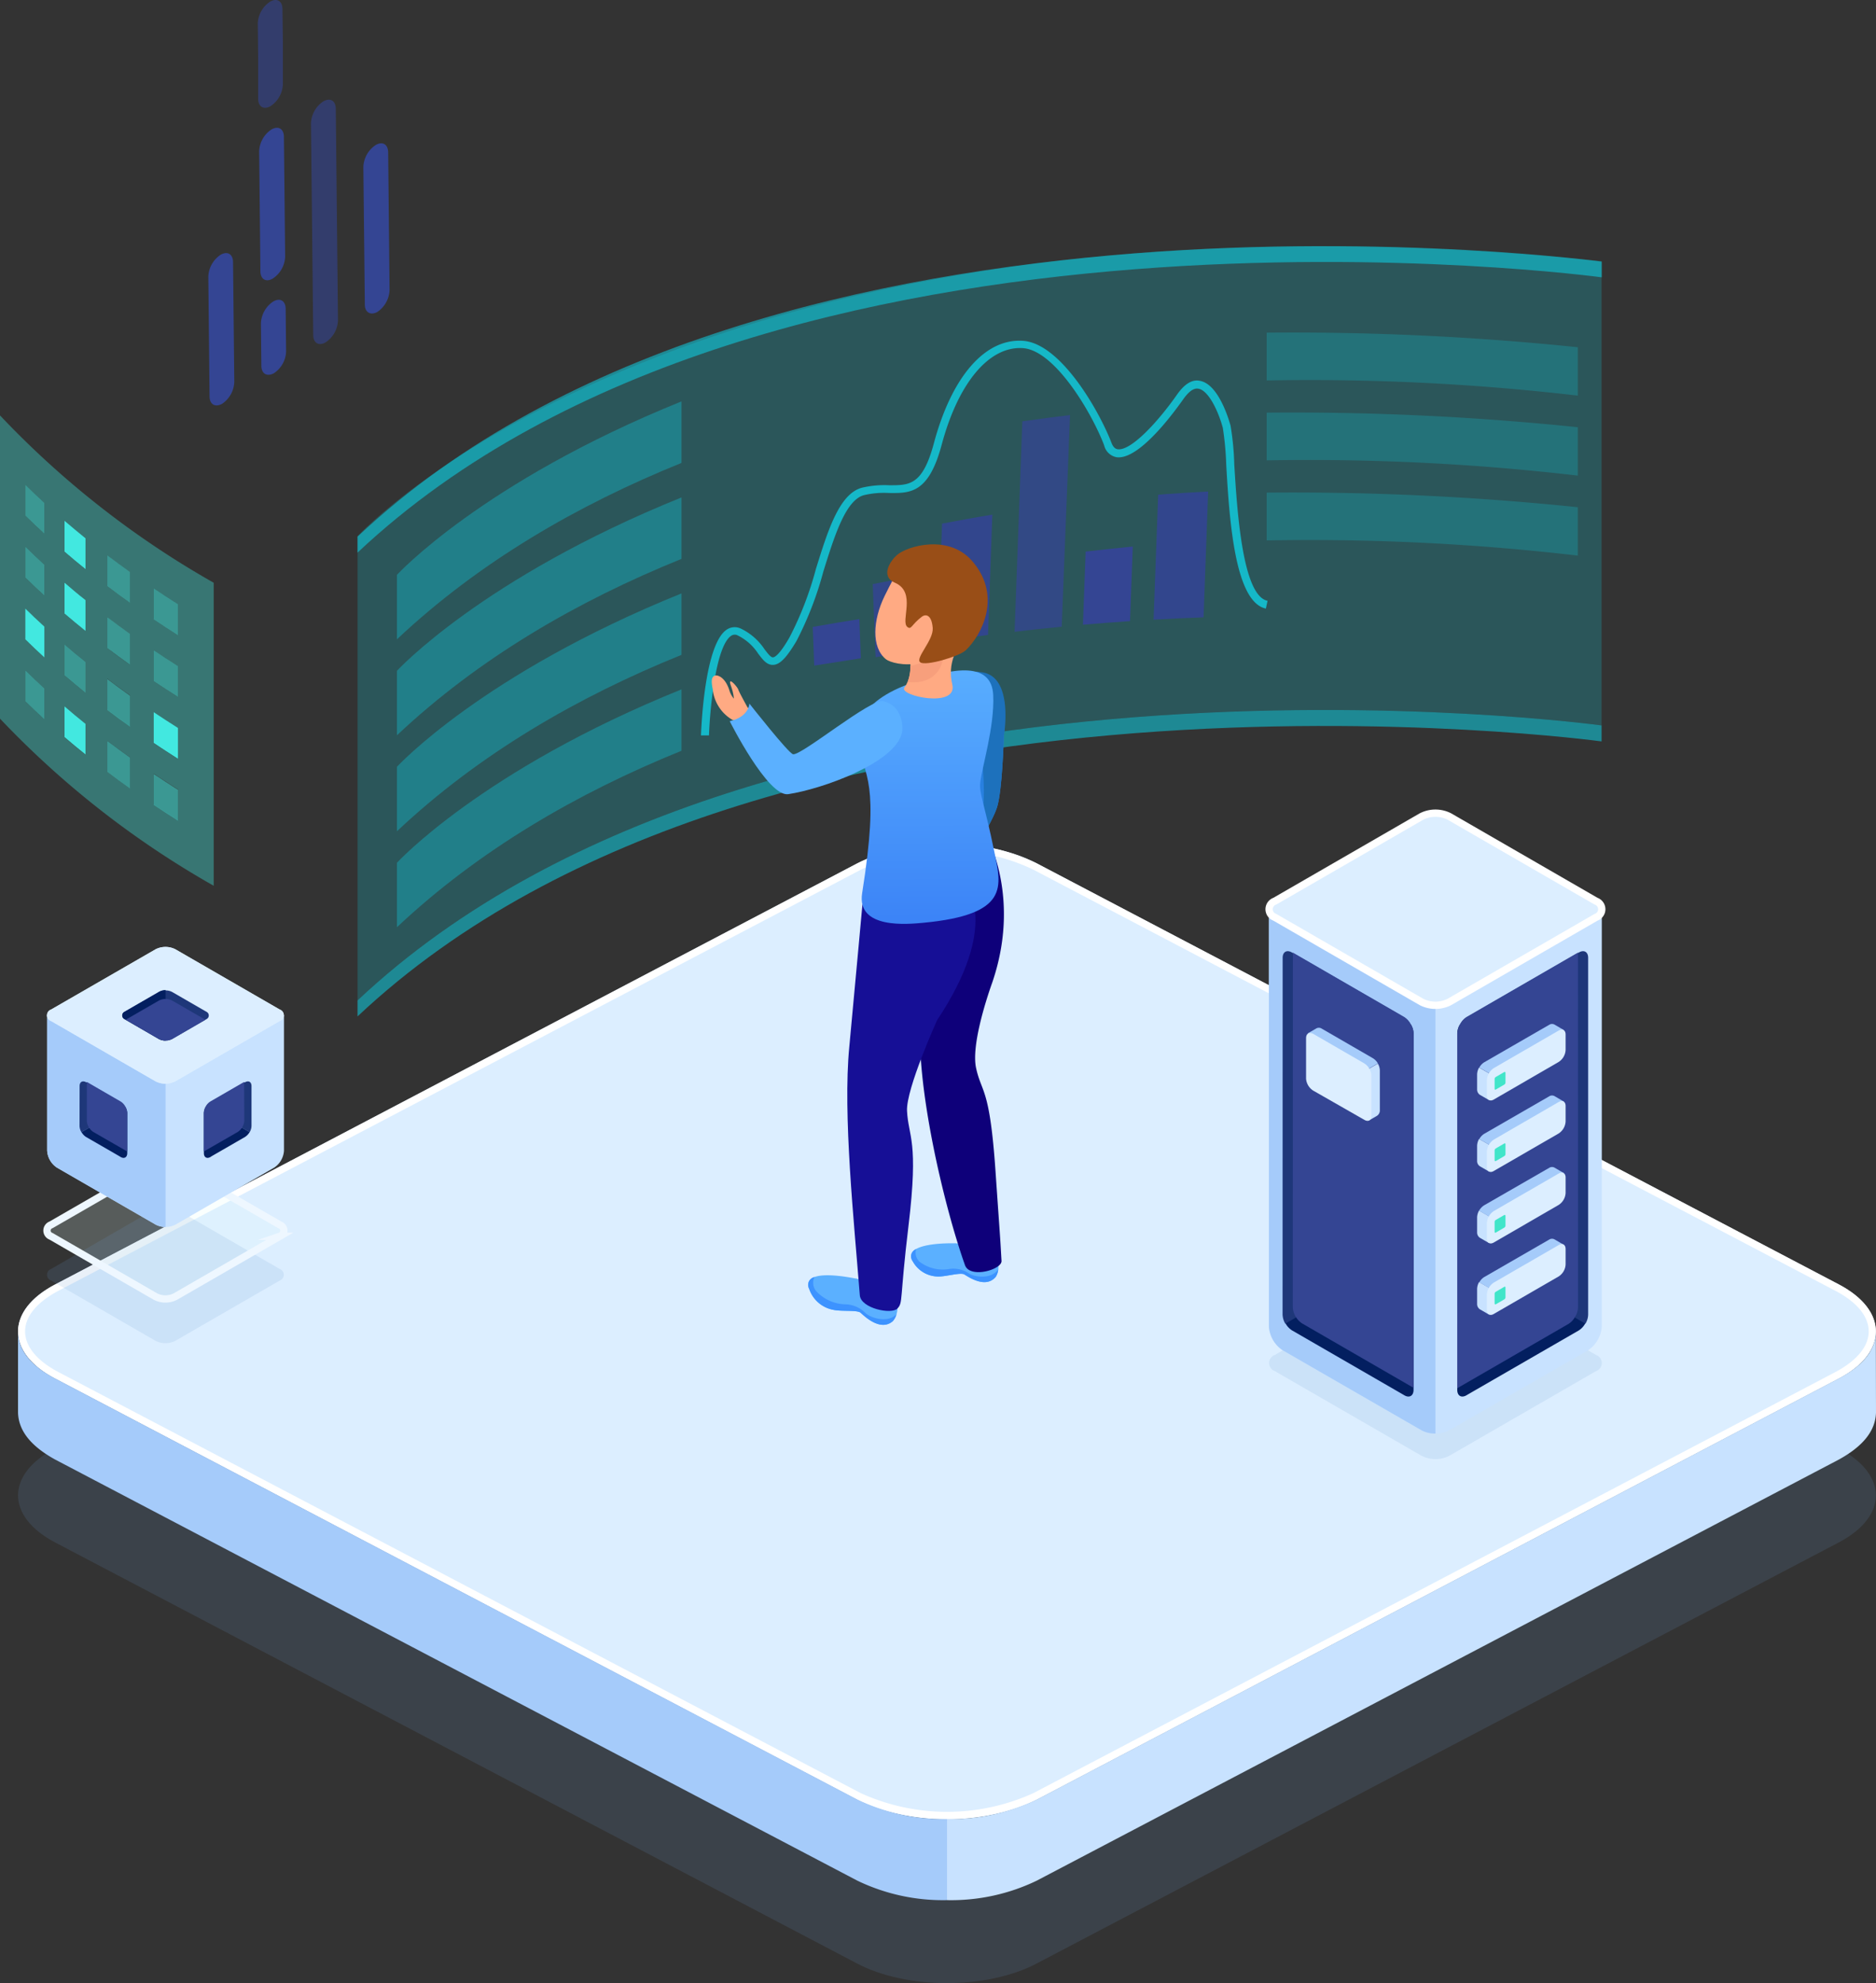 <svg xmlns="http://www.w3.org/2000/svg" xmlns:xlink="http://www.w3.org/1999/xlink" viewBox="0 0 257.11 271.73"><rect x="0" y="0" width="257.11" height="271.73" fill="#333333" stroke="none"/><defs><style>.cls-1{isolation:isolate;}.cls-2{fill:#6b99d1;opacity:0.15;mix-blend-mode:multiply;}.cls-3{fill:#dceeff;}.cls-4{fill:#fff;}.cls-5{fill:#a5cbfa;}.cls-6{fill:#c8e2ff;}.cls-15,.cls-7,.cls-8,.cls-9{fill:#0be1f7;}.cls-27,.cls-7{opacity:0.2;}.cls-8{opacity:0.5;}.cls-9{opacity:0.3;}.cls-10,.cls-11,.cls-12,.cls-13,.cls-26{fill:#344593;}.cls-10{opacity:0.9;}.cls-12{opacity:0.85;}.cls-13{opacity:0.75;}.cls-14{opacity:0.7;}.cls-16{fill:#ffaa83;}.cls-17{fill:#2880e0;}.cls-18{fill:#1d71bc;}.cls-19{fill:#5bb0ff;}.cls-20{fill:#3d93ff;}.cls-21{fill:#0e007a;}.cls-22{fill:#160f96;}.cls-23{fill:url(#linear-gradient);}.cls-24{fill:#f79f7c;}.cls-25{fill:#994e17;}.cls-26{opacity:0.6;}.cls-27{fill:#e9fffb;}.cls-28,.cls-31{fill:none;stroke-miterlimit:10;}.cls-28{stroke:#eef7ff;}.cls-29{fill:#031f60;}.cls-30{fill:#1e3779;}.cls-31{stroke:#fff;}.cls-32{fill:#41e5c9;}.cls-33,.cls-34,.cls-35{fill:#42e8e0;}.cls-33{opacity:0.37;}.cls-34{opacity:0.56;}</style><linearGradient id="linear-gradient" x1="127.04" y1="89.73" x2="127.22" y2="125.8" gradientUnits="userSpaceOnUse"><stop offset="0" stop-color="#5ab0ff"/><stop offset="1" stop-color="#3c84f7"/></linearGradient></defs><g class="cls-1"><g id="Layer_2" data-name="Layer 2"><g id="Designed_by_Freepik" data-name="Designed by Freepik"><path class="cls-2" d="M7.56,198.45,117.5,230.51c6.79-3.57,17.79-3.57,24.58,0L252,198.45c6.79,3.57,6.79,9.34,0,12.9l-109.94,57.7c-6.79,3.57-17.79,3.57-24.58,0L7.56,211.35C.78,207.79.78,202,7.56,198.45Z"/><path class="cls-3" d="M7.56,176l109.94-57.7c6.79-3.57,17.79-3.57,24.58,0L252,176c6.79,3.56,6.79,9.34,0,12.9l-109.94,57.7c-6.79,3.57-17.79,3.57-24.58,0L7.56,188.88C.78,185.32.78,179.54,7.56,176Z"/><path class="cls-4" d="M129.79,116.6a26,26,0,0,1,11.83,2.56l109.93,57.71c2.94,1.54,4.56,3.51,4.56,5.56s-1.62,4-4.56,5.57L141.62,245.7a28.59,28.59,0,0,1-23.65,0L8,188c-2.94-1.55-4.56-3.52-4.56-5.57s1.62-4,4.56-5.56L118,119.16a26,26,0,0,1,11.82-2.56m0-1a27.17,27.17,0,0,0-12.29,2.68L7.56,176c-6.78,3.56-6.78,9.34,0,12.9l109.94,57.7a29.52,29.52,0,0,0,24.58,0L252,188.88c6.79-3.56,6.79-9.34,0-12.9l-109.94-57.7a27.17,27.17,0,0,0-12.29-2.68Z"/><path class="cls-5" d="M2.47,193.53c.06,2.67,2,4.76,5.09,6.46l109.94,57.7a27,27,0,0,0,12.29,2.67V249.25a26.94,26.94,0,0,1-12.29-2.67L7.56,188.88c-2.73-1.42-5.09-3.54-5.09-6.45Z"/><path class="cls-6" d="M257.11,193.53c-.06,2.67-2,4.76-5.09,6.46l-109.93,57.7a27,27,0,0,1-12.3,2.67V249.25a27,27,0,0,0,12.3-2.67L252,188.88c2.73-1.42,5.09-3.54,5.09-6.45Z"/><path class="cls-7" d="M49,137.08V73.47s46.12-50.39,170.5-37.68V99.4S105.61,83.84,49,137.08Z"/><path class="cls-8" d="M49,137.08v2.19c56.59-53.24,170.5-37.68,170.5-37.68V99.4S105.61,83.84,49,137.08Z"/><path class="cls-8" d="M49,73.53v2.19C105.61,22.48,219.52,38,219.52,38V35.85S105.61,20.28,49,73.53Z"/><path class="cls-9" d="M54.4,78.77V87.6c11.2-10.54,24.66-18.37,39-24.17V55C66.05,66.06,54.4,78.77,54.4,78.77Z"/><path class="cls-9" d="M54.4,91.92v8.83c11.2-10.54,24.66-18.37,39-24.17V68.16C66.05,79.21,54.4,91.92,54.4,91.92Z"/><path class="cls-9" d="M54.4,105.07v8.83c11.2-10.54,24.66-18.37,39-24.17V81.31C66.05,92.36,54.4,105.07,54.4,105.07Z"/><path class="cls-9" d="M54.4,118.22v8.83c11.2-10.54,24.66-18.37,39-24.18V94.46C66.05,105.5,54.4,118.22,54.4,118.22Z"/><path class="cls-10" d="M158.1,84.91c2.32-.14,4.61-.24,6.85-.32l.63-17.24c-2.25.11-4.53.26-6.85.43Z"/><path class="cls-11" d="M148.42,85.6c2.17-.19,4.33-.35,6.45-.49l.38-10.22c-2.14.2-4.29.44-6.46.69Z"/><path class="cls-12" d="M120,90.05c2.15-.35,4.29-.68,6.39-1L126,78.86c-2.11.36-4.25.75-6.39,1.17Z"/><path class="cls-11" d="M111.59,91.2l6.39-1-.21-5.37c-2.11.34-4.24.69-6.38,1.07Z"/><path class="cls-13" d="M139.05,86.57q3.25-.39,6.46-.7l1.14-29q-3.24.39-6.54.86Z"/><path class="cls-10" d="M128.53,88q3.47-.54,6.88-1L136,70.52c-2.29.37-4.59.79-6.89,1.23Z"/><path class="cls-7" d="M173.6,52.13a316.75,316.75,0,0,1,42.64,2.08V47.58a380,380,0,0,0-42.64-2Z"/><path class="cls-7" d="M173.6,63.08a317.61,317.61,0,0,1,42.64,2.09V58.54a380,380,0,0,0-42.64-2Z"/><path class="cls-7" d="M173.6,74.05a316.75,316.75,0,0,1,42.64,2.08V69.5a380,380,0,0,0-42.64-2Z"/><g class="cls-14"><path class="cls-15" d="M97.17,100.77l-1.1,0c.05-1.28.52-12.56,3.55-14.51a1.94,1.94,0,0,1,1.87-.15,8.09,8.09,0,0,1,3.28,2.84c.44.58.85,1.12,1.15,1.12h0c.31,0,1-.5,2.27-2.71A45.73,45.73,0,0,0,111.81,78c1.65-5.31,3.21-10.33,6.31-11.17a13.4,13.4,0,0,1,3.75-.34c2.73,0,4.57.07,6.13-5.79,2.44-9.09,7-14.36,12.21-14s10.5,9.73,12.13,14c.28.71.63.83.87.86,1.84.2,5.52-3.78,8.18-7.6,1-1.37,2-2,3.05-1.78,2.53.44,3.95,5.2,4.21,6.15a37.71,37.71,0,0,1,.51,5.32c.39,6.28,1.11,18,4.56,18.67l-.23,1.07c-4.26-.89-5-12.19-5.43-19.67a41.88,41.88,0,0,0-.47-5.1c-.66-2.42-2-5.13-3.34-5.36-.62-.12-1.27.34-2,1.33-1,1.41-6,8.47-9.21,8.06A2.16,2.16,0,0,1,151.32,61c-1.73-4.52-6.79-13.05-11.17-13.3-4.63-.28-8.84,4.82-11.09,13.24-1.79,6.68-4.31,6.64-7.2,6.61a12,12,0,0,0-3.46.3c-2.52.68-4.05,5.64-5.55,10.43a46.9,46.9,0,0,1-3.7,9.57c-1.36,2.28-2.25,3.19-3.15,3.25s-1.45-.7-2.1-1.55a7.07,7.07,0,0,0-2.83-2.5.85.85,0,0,0-.85.06C98.05,88.53,97.28,97.45,97.17,100.77Z"/></g><path class="cls-16" d="M100.44,98.67a5.48,5.48,0,0,1-2.76-4.24c-.2-1-.2-1.56.19-1.81s1.53.13,2.1,2,2.49,2.15,2.72,2.53S100.88,98.92,100.44,98.67Z"/><path class="cls-16" d="M100.64,96.87c-.23-.12.25-.93-.46-2.88-.55-1.52.9.14,1,.49s1.46,2.79,1.46,2.79A4.86,4.86,0,0,1,100.64,96.87Z"/><path class="cls-16" d="M129.39,122s-2.28,3.6-4.57,3.15-2.61-.94-1.63-1.56,3.53-2.37,3-2.53-1.56.08-1.45-.39,3.36-1.09,3.36-1.09l2.25,1.09Z"/><path class="cls-17" d="M130.88,96.38s-.43-4.06,3.48-4.13c4.15-.07,3.22,8.58,3.22,8.58s-.2,7.48-.94,9.8c-1,3.09-6.49,11.08-6.49,11.08s-2.44-.57-3.16-2.31c0,0,4.33-7.55,4.72-10.42C132.13,105.86,130.79,97.07,130.88,96.38Z"/><path class="cls-18" d="M130.15,121.71s5.49-8,6.49-11.08c.74-2.32.94-9.8.94-9.8s1.48-8.34-3.2-8.73a2.36,2.36,0,0,0-2.67,1.28c3,.18,3.32,2.19,3,6.67-.31,4.87.33,6.25.06,10.42s-4.68,8.21-5.35,9.19c-.44.64-1.5-.15-2.18-.76-.18.31-.28.5-.28.5C127.71,121.14,130.15,121.71,130.15,121.71Z"/><path class="cls-19" d="M130.81,170.36c-.13,0-7.32-.21-5.71,2.48a4,4,0,0,0,3.55,2.07c1.07,0,3-.59,3.52-.28s2.92,2,4.31.31a2.69,2.69,0,0,0,.28-2C136.58,172.33,131.6,170.21,130.81,170.36Z"/><path class="cls-20" d="M125.1,172.84a4,4,0,0,0,3.55,2.07c1.07,0,3-.59,3.52-.28s2.92,2,4.31.31a2.16,2.16,0,0,0,.33-1c-1,1.44-3.36,1-4,.56a3.79,3.79,0,0,0-2.78-.61,5.24,5.24,0,0,1-4-1,1.7,1.7,0,0,1-.47-1.74A1.08,1.08,0,0,0,125.1,172.84Z"/><path class="cls-21" d="M134.32,112.75s6.06,9,1.68,21.85c-1,2.81-2.86,8.79-2.23,11.72.76,3.53,1.87,2.53,2.67,14.21.71,10.3.58,8.07.82,12.24.07,1.2-4.31,2.45-5,.6-2.88-8.08-6.9-25-6.08-34.34S127.54,121,127.54,121A69.57,69.57,0,0,1,134.32,112.75Z"/><path class="cls-19" d="M117.25,175.18c-.14,0-7.55-1.65-6.34,1.45a4.31,4.31,0,0,0,3.33,2.85c1.11.24,3.25,0,3.7.39s2.69,2.65,4.42,1.16a2.83,2.83,0,0,0,.63-2C122.9,178.35,118.1,175.18,117.25,175.18Z"/><path class="cls-20" d="M110.91,176.63a4.31,4.31,0,0,0,3.33,2.85c1.11.24,3.25,0,3.7.39s2.69,2.65,4.42,1.16a2.11,2.11,0,0,0,.5-.94c-1.25,1.3-3.66.43-4.26-.19a4,4,0,0,0-2.78-1.18,5.62,5.62,0,0,1-4-1.85,1.8,1.8,0,0,1-.19-1.89A1.11,1.11,0,0,0,110.91,176.63Z"/><path class="cls-22" d="M132.32,121.31s4.92,5.23-3.89,18.48c0,0-4.27,9.42-4.12,12.43.18,3.61,1.63,3.95.2,15.75-1.23,10.24-.72,10.46-1.51,11.32s-5,0-5.16-1.8c-.78-10-2.35-24.76-1.44-34.08,1-10.71,1.8-19.51,1.8-19.51S129.08,123.4,132.32,121.31Z"/><path class="cls-23" d="M117.5,101.51S116.4,97,123.84,94s12.06-3.07,12.28,1.21-1.56,10-1.77,12c-.17,1.53.52,2.66,1.93,9.52.95,4.69,2.15,8.59-9.72,9.71-2.09.19-9.19.93-8.4-4.06C120.61,106.9,118.51,106.57,117.5,101.51Z"/><path class="cls-16" d="M124.42,88.94s1.06,3.17-.47,5.27c-.83,1.13,7.36,2.9,6.56-.43-.66-2.75.45-5.24,2.47-7.34Z"/><path class="cls-24" d="M124.78,91.24A13.75,13.75,0,0,0,128,90.09l.14.07.76.19.29.11s-.43,3.42-4.79,3A7,7,0,0,0,124.78,91.24Z"/><path class="cls-16" d="M124.35,75.88s-1.33,2.17-3.13,5.82c-1.57,3.23-1.84,7,.21,8.64,1,.79,7.78,2.39,10.85-5.53C134.24,79.77,130.82,73.13,124.35,75.88Z"/><path class="cls-25" d="M122.93,76.05c-.83.72-2.38,2.88-.27,3.8,3,1.31.7,5.28,1.7,6.06.56.44.55-.34,2-1.42.59-.42,1.34-.15,1.47,1.55s-2.45,4.15-1.71,4.71,5.36-.81,6.24-1.65c2.16-2.06,4.94-7.28,1.07-12C130.2,73.06,124.34,74.81,122.93,76.05Z"/><path class="cls-19" d="M123.61,100.43c.2-.88.06-3.72-2.55-4.36-1.68-.41-11.15,7.43-12.36,7.28-.6-.07-6-6.95-6-6.95s0,1.81-2.69,2.42c0,0,5.21,10.37,8,10C112.64,108.13,122.65,104.56,123.61,100.43Z"/><path class="cls-11" d="M50,41.73l-.2-18.85a3.76,3.76,0,0,1,1.68-3c.94-.56,1.7-.12,1.72,1l.19,18.86a3.8,3.8,0,0,1-1.67,3C50.81,43.25,50,42.82,50,41.73Z"/><path class="cls-26" d="M44.64,46.9c-.93.55-1.7.12-1.71-1l-.31-29a3.79,3.79,0,0,1,1.68-3c.94-.55,1.7-.12,1.72,1l.3,29A3.79,3.79,0,0,1,44.64,46.9Z"/><path class="cls-11" d="M35.82,50.13l-.06-5.81a3.76,3.76,0,0,1,1.68-3c.93-.56,1.7-.12,1.71,1l.06,5.82a3.72,3.72,0,0,1-1.67,3C36.6,51.65,35.83,51.22,35.82,50.13Z"/><path class="cls-11" d="M28.72,54.33l-.17-16.41a3.77,3.77,0,0,1,1.67-3c.94-.55,1.71-.12,1.72,1l.17,16.41a3.77,3.77,0,0,1-1.67,3C29.5,55.85,28.73,55.42,28.72,54.33Z"/><path class="cls-11" d="M37.19,17.75c.94-.55,1.71-.12,1.72,1l.17,16.41a3.76,3.76,0,0,1-1.68,3c-.93.56-1.7.12-1.71-1l-.17-16.42A3.75,3.75,0,0,1,37.19,17.75Z"/><path class="cls-26" d="M38.77,5.87v1l0,4.66a3.77,3.77,0,0,1-1.67,3c-.94.55-1.71.12-1.72-1l0-4.66v-1l-.05-4.67A3.77,3.77,0,0,1,37,.24c.93-.55,1.7-.12,1.71,1Z"/><path class="cls-27" d="M21.33,159.57,7,167.83a.83.83,0,0,0,0,1.57l14.31,8.26a3,3,0,0,0,2.72,0l14.31-8.26a.83.83,0,0,0,0-1.57l-14.31-8.26A3,3,0,0,0,21.33,159.57Z"/><path class="cls-2" d="M21.33,165.62,7,173.88a.84.84,0,0,0,0,1.58l14.31,8.26a3,3,0,0,0,2.72,0l14.31-8.26a.84.84,0,0,0,0-1.58l-14.31-8.26A3,3,0,0,0,21.33,165.62Z"/><path class="cls-28" d="M21.33,159.57,7,167.83a.83.83,0,0,0,0,1.57l14.31,8.26a3,3,0,0,0,2.72,0l14.31-8.26a.83.83,0,0,0,0-1.57l-14.31-8.26A3,3,0,0,0,21.33,159.57Z"/><path class="cls-6" d="M38.92,139.12v18.55A3,3,0,0,1,37.56,160l-13.51,7.8a3,3,0,0,1-2.72,0L7.82,160a3,3,0,0,1-1.36-2.36V139.12Z"/><path class="cls-5" d="M22.69,139.12v29a2.74,2.74,0,0,1-1.36-.33L7.82,160a3,3,0,0,1-1.36-2.36V139.12Z"/><path class="cls-3" d="M21.33,130.07,7,138.33a.83.83,0,0,0,0,1.57l14.31,8.26a3,3,0,0,0,2.72,0l14.31-8.26a.83.83,0,0,0,0-1.57l-14.31-8.26A3,3,0,0,0,21.33,130.07Z"/><path class="cls-29" d="M27.94,152.54V158c0,.58.41.82.91.53l.15-.1,4.56-2.63a1.85,1.85,0,0,0,.65-.68l-6-3.46A1.78,1.78,0,0,0,27.94,152.54Z"/><path class="cls-30" d="M34.47,149v-.18c0-.58-.4-.81-.9-.52l-.09,0L28.85,151a1.83,1.83,0,0,0-.64.68l6,3.46a1.75,1.75,0,0,0,.26-.88Z"/><path class="cls-11" d="M33.48,153.54a1.8,1.8,0,0,1-.27.89,1.91,1.91,0,0,1-.64.68L28,157.74l-.07,0v-5.24a1.78,1.78,0,0,1,.27-.9,1.83,1.83,0,0,1,.64-.68l4.62-2.67Z"/><path class="cls-29" d="M17.44,152.54V158c0,.58-.41.82-.91.53l-.16-.1-4.56-2.63a1.83,1.83,0,0,1-.64-.68l6-3.46A1.79,1.79,0,0,1,17.44,152.54Z"/><path class="cls-30" d="M10.91,149v-.18c0-.58.4-.81.91-.52l.08,0L16.52,151a1.75,1.75,0,0,1,.64.68l-6,3.46a1.75,1.75,0,0,1-.26-.88Z"/><path class="cls-11" d="M11.9,153.54a1.78,1.78,0,0,0,.26.89,2,2,0,0,0,.64.68l4.57,2.63.07,0v-5.24a1.79,1.79,0,0,0-.28-.9,1.75,1.75,0,0,0-.64-.68l-4.62-2.67Z"/><path class="cls-3" d="M21.33,130.07,7,138.33a.83.83,0,0,0,0,1.57l14.31,8.26a3,3,0,0,0,2.72,0l14.31-8.26a.83.83,0,0,0,0-1.57l-14.31-8.26A3,3,0,0,0,21.33,130.07Z"/><path class="cls-30" d="M28.31,139.64l-.16.09-4.56,2.64a1.84,1.84,0,0,1-.9.21,1.91,1.91,0,0,1-.91-.21l-4.56-2.64-.16-.09a.56.56,0,0,1,0-1l4.71-2.72a1.8,1.8,0,0,1,.91-.21,1.91,1.91,0,0,1,.91.21l4.71,2.72A.56.56,0,0,1,28.31,139.64Z"/><path class="cls-29" d="M22.69,135.66v6.92a1.91,1.91,0,0,1-.91-.21l-4.56-2.64-.16-.09a.56.56,0,0,1,0-1l4.71-2.72A1.8,1.8,0,0,1,22.69,135.66Z"/><path class="cls-11" d="M28.15,139.73l-4.56,2.64a2.06,2.06,0,0,1-1.81,0l-4.56-2.64,4.56-2.63a2,2,0,0,1,1.82,0Z"/><path class="cls-2" d="M194.82,174.06l-20.1,11.6a1.17,1.17,0,0,0,0,2.21l20.1,11.6a4.22,4.22,0,0,0,3.82,0l20.1-11.6a1.17,1.17,0,0,0,0-2.21l-20.1-11.6A4.22,4.22,0,0,0,194.82,174.06Z"/><path class="cls-6" d="M219.53,124.58v57.13a4.24,4.24,0,0,1-1.91,3.32l-19,10.95a4,4,0,0,1-1.91.45,3.91,3.91,0,0,1-1.91-.45l-19-10.95a4.24,4.24,0,0,1-1.91-3.32V124.58Z"/><path class="cls-5" d="M196.73,124.58v71.85a3.91,3.91,0,0,1-1.91-.45l-19-10.95a4.24,4.24,0,0,1-1.91-3.32V124.58Z"/><path class="cls-3" d="M194.82,111.88l-20.1,11.6a1.17,1.17,0,0,0,0,2.21l20.1,11.6a4.22,4.22,0,0,0,3.82,0l20.1-11.6a1.17,1.17,0,0,0,0-2.21l-20.1-11.6A4.22,4.22,0,0,0,194.82,111.88Z"/><path class="cls-29" d="M199.72,141.61v48.83c0,.82.57,1.15,1.27.74l.22-.13,15.18-8.76a2.61,2.61,0,0,0,.9-1l-1.4-.94-15.79-40A2.56,2.56,0,0,0,199.72,141.61Z"/><path class="cls-30" d="M217.66,131.49v-.25c0-.81-.57-1.14-1.27-.73l-.12.06L201,139.39a2.61,2.61,0,0,0-.9,1l15.73,40.14,1.46.84a2.5,2.5,0,0,0,.37-1.25Z"/><path class="cls-11" d="M216.27,179.13a2.45,2.45,0,0,1-.38,1.26,2.58,2.58,0,0,1-.9,1l-15.17,8.77-.1.06V141.61a2.56,2.56,0,0,1,.38-1.26,2.61,2.61,0,0,1,.9-1l15.26-8.82Z"/><path class="cls-29" d="M193.73,141.61v48.83c0,.82-.57,1.15-1.27.74l-.22-.13-15.17-8.76a2.63,2.63,0,0,1-.91-1l1.4-.94,15.79-40A2.46,2.46,0,0,1,193.73,141.61Z"/><path class="cls-30" d="M175.79,131.49v-.25c0-.81.57-1.14,1.27-.73l.12.06,15.26,8.82a2.61,2.61,0,0,1,.9,1l-15.73,40.14-1.46.84a2.61,2.61,0,0,1-.37-1.25Z"/><path class="cls-11" d="M177.18,179.13a2.85,2.85,0,0,0,1.28,2.21l15.18,8.77.09.06V141.61a2.46,2.46,0,0,0-.38-1.26,2.61,2.61,0,0,0-.9-1l-15.26-8.82Z"/><path class="cls-3" d="M194.82,111.88l-20.1,11.6a1.17,1.17,0,0,0,0,2.21l20.1,11.6a4.22,4.22,0,0,0,3.82,0l20.1-11.6a1.17,1.17,0,0,0,0-2.21l-20.1-11.6A4.22,4.22,0,0,0,194.82,111.88Z"/><path class="cls-31" d="M194.82,111.88l-20.1,11.6a1.17,1.17,0,0,0,0,2.21l20.1,11.6a4.22,4.22,0,0,0,3.82,0l20.1-11.6a1.17,1.17,0,0,0,0-2.21l-20.1-11.6A4.22,4.22,0,0,0,194.82,111.88Z"/><path class="cls-6" d="M187.63,153.52l1.09-.63a.88.88,0,0,0,.39-.68v-5.54a1.91,1.91,0,0,0-.27-.93l-4.75,2.74Z"/><path class="cls-5" d="M188.16,145l-7.09-4.1a.72.72,0,0,0-.64,0l-1.16.67,4.82,6.88,4.75-2.74A1.94,1.94,0,0,0,188.16,145Z"/><path class="cls-3" d="M180,141.67l7,4.05a2.11,2.11,0,0,1,.95,1.65v5.53c0,.61-.43.85-.95.55l-7-4a2.11,2.11,0,0,1-1-1.65v-5.53C179,141.61,179.42,141.37,180,141.67Z"/><path class="cls-6" d="M204.06,150.73l-1.23-.71a.88.88,0,0,1-.39-.69v-2.11a2,2,0,0,1,.27-.94l3.66,2.1Z"/><path class="cls-5" d="M203.39,145.57l9-5.19a.72.72,0,0,1,.64,0l1.3.76-7.93,7.24-3.66-2.1A1.94,1.94,0,0,1,203.39,145.57Z"/><path class="cls-3" d="M213.62,141.21l-8.89,5.14a2.11,2.11,0,0,0-.95,1.65v2.11c0,.6.43.85.95.55l8.89-5.15a2.08,2.08,0,0,0,.95-1.65v-2.1C214.57,141.15,214.15,140.9,213.62,141.21Z"/><path class="cls-6" d="M204.06,160.52l-1.23-.71a.85.85,0,0,1-.39-.69V157a2,2,0,0,1,.27-.94l3.66,2.1Z"/><path class="cls-5" d="M203.39,155.37l9-5.19a.72.72,0,0,1,.64,0l1.3.76-7.93,7.24-3.66-2.1A1.94,1.94,0,0,1,203.39,155.37Z"/><path class="cls-3" d="M213.62,151l-8.89,5.15a2.11,2.11,0,0,0-.95,1.64v2.11c0,.61.43.86.95.55l8.89-5.14a2.1,2.1,0,0,0,.95-1.65v-2.11C214.57,150.94,214.15,150.7,213.62,151Z"/><path class="cls-6" d="M204.06,170.32l-1.23-.71a.88.88,0,0,1-.39-.69v-2.11a2,2,0,0,1,.27-.94l3.66,2.11Z"/><path class="cls-5" d="M203.39,165.16l9-5.18a.72.72,0,0,1,.64,0l1.3.76L206.37,168l-3.66-2.11A2.11,2.11,0,0,1,203.39,165.16Z"/><path class="cls-3" d="M213.62,160.8l-8.89,5.14a2.13,2.13,0,0,0-.95,1.65v2.11c0,.61.43.85.95.55l8.89-5.15a2.08,2.08,0,0,0,.95-1.64v-2.11C214.57,160.74,214.15,160.5,213.62,160.8Z"/><path class="cls-6" d="M204.06,180.12l-1.23-.71a.88.88,0,0,1-.39-.69v-2.11a2,2,0,0,1,.27-.94l3.66,2.1Z"/><path class="cls-5" d="M203.39,175l9-5.19a.72.72,0,0,1,.64,0l1.3.76-7.93,7.24-3.66-2.1A1.94,1.94,0,0,1,203.39,175Z"/><path class="cls-3" d="M213.62,170.6l-8.89,5.14a2.11,2.11,0,0,0-.95,1.65v2.11c0,.6.43.85.95.54l8.89-5.14a2.08,2.08,0,0,0,.95-1.65v-2.11C214.57,170.54,214.15,170.29,213.62,170.6Z"/><path class="cls-32" d="M205,147.57l1.17-.68c.09,0,.16,0,.16.09v1.36a.34.34,0,0,1-.16.27l-1.17.68c-.09.05-.16,0-.16-.09v-1.36A.34.34,0,0,1,205,147.57Z"/><path class="cls-32" d="M205,157.36l1.17-.68c.09-.05.16,0,.16.1v1.35a.34.34,0,0,1-.16.28l-1.17.68c-.09,0-.16,0-.16-.09v-1.36A.36.36,0,0,1,205,157.36Z"/><path class="cls-32" d="M205,167.16l1.17-.68c.09,0,.16,0,.16.09v1.36a.36.36,0,0,1-.16.28l-1.17.68c-.09.05-.16,0-.16-.1v-1.35A.34.34,0,0,1,205,167.16Z"/><path class="cls-32" d="M205,177l1.17-.68c.09-.05.16,0,.16.09v1.36a.34.34,0,0,1-.16.27l-1.17.68c-.09,0-.16,0-.16-.09v-1.36A.34.34,0,0,1,205,177Z"/><path class="cls-33" d="M3.46,96.08V91.84c.85.84,1.73,1.67,2.63,2.5v4.24c-.9-.83-1.78-1.66-2.63-2.5ZM8.84,101V96.78q1.41,1.22,2.88,2.4v4.23c-1-.79-1.94-1.58-2.88-2.39Zm5.87,4.74v-4.24c1,.77,2.06,1.53,3.12,2.29v4.24c-1.06-.76-2.1-1.52-3.12-2.29Zm6.35,4.52V106c1.1.74,2.21,1.46,3.34,2.18v4.24c-1.13-.72-2.24-1.45-3.34-2.18ZM3.46,87.6V83.37c.85.84,1.73,1.67,2.63,2.49V90.1c-.9-.82-1.78-1.66-2.63-2.5Zm5.38,4.94V88.31c.94.8,1.9,1.6,2.88,2.39v4.24q-1.47-1.18-2.88-2.4Zm5.87,4.74V93c1,.78,2.06,1.54,3.12,2.29v4.24c-1.06-.75-2.1-1.52-3.12-2.29Zm6.35,4.52V97.57c1.1.73,2.21,1.46,3.34,2.17V104c-1.13-.72-2.24-1.44-3.34-2.18ZM3.46,79.13V74.89c.85.84,1.73,1.67,2.63,2.5v4.23c-.9-.82-1.78-1.65-2.63-2.49Zm5.38,4.94V79.83c.94.81,1.9,1.61,2.88,2.39v4.24c-1-.79-1.94-1.58-2.88-2.39Zm5.87,4.74V84.57c1,.77,2.06,1.53,3.12,2.29v4.23Q16.24,90,14.71,88.81Zm6.35,4.52V89.09c1.1.74,2.21,1.46,3.34,2.18V95.5c-1.13-.71-2.24-1.44-3.34-2.17ZM3.46,70.65V66.41c.85.84,1.73,1.67,2.63,2.5v4.24c-.9-.83-1.78-1.66-2.63-2.5Zm5.38,4.94V71.35q1.41,1.22,2.88,2.4V78q-1.47-1.18-2.88-2.4Zm5.87,4.74V76.09c1,.77,2.06,1.54,3.12,2.29v4.24c-1.06-.76-2.1-1.52-3.12-2.29Zm6.35,4.52V80.61c1.1.74,2.21,1.46,3.34,2.18V87c-1.13-.72-2.24-1.44-3.34-2.18Zm8.23-5A125.3,125.3,0,0,1,0,56.92V98.47a125.56,125.56,0,0,0,29.29,22.9V79.82Z"/><path class="cls-34" d="M6.09,68.91c-.9-.83-1.78-1.66-2.63-2.5v4.24c.85.84,1.73,1.67,2.63,2.5V68.91Z"/><path class="cls-35" d="M11.72,73.75q-1.47-1.19-2.88-2.4v4.24q1.41,1.22,2.88,2.4V73.75Z"/><path class="cls-34" d="M17.83,78.38c-1.06-.75-2.1-1.52-3.12-2.29v4.24c1,.77,2.06,1.53,3.12,2.29V78.38Z"/><path class="cls-34" d="M24.4,82.79c-1.13-.72-2.24-1.44-3.34-2.18v4.24c1.1.74,2.21,1.46,3.34,2.18V82.79Z"/><path class="cls-34" d="M6.09,77.39c-.9-.83-1.78-1.66-2.63-2.5v4.24c.85.84,1.73,1.67,2.63,2.49V77.39Z"/><path class="cls-35" d="M11.72,82.22c-1-.78-1.94-1.58-2.88-2.39v4.24c.94.81,1.9,1.6,2.88,2.39V82.22Z"/><path class="cls-34" d="M17.83,86.86c-1.06-.76-2.1-1.52-3.12-2.29v4.24q1.53,1.16,3.12,2.28V86.86Z"/><path class="cls-34" d="M24.4,91.27c-1.13-.72-2.24-1.44-3.34-2.18v4.24c1.1.73,2.21,1.46,3.34,2.17V91.27Z"/><path class="cls-35" d="M6.09,85.86c-.9-.82-1.78-1.65-2.63-2.49V87.6c.85.84,1.73,1.68,2.63,2.5V85.86Z"/><path class="cls-34" d="M11.72,90.7c-1-.79-1.94-1.59-2.88-2.39v4.23q1.41,1.21,2.88,2.4V90.7Z"/><path class="cls-34" d="M17.83,95.33c-1.06-.75-2.1-1.51-3.12-2.29v4.24c1,.77,2.06,1.54,3.12,2.29V95.33Z"/><path class="cls-35" d="M24.4,99.74c-1.13-.71-2.24-1.44-3.34-2.17v4.23c1.1.74,2.21,1.46,3.34,2.18V99.74Z"/><path class="cls-34" d="M6.09,94.34c-.9-.83-1.78-1.66-2.63-2.5v4.24c.85.84,1.73,1.67,2.63,2.5V94.34Z"/><path class="cls-35" d="M11.72,99.18Q10.25,98,8.84,96.78V101c.94.81,1.9,1.6,2.88,2.39V99.18Z"/><path class="cls-34" d="M17.83,103.81c-1.06-.76-2.1-1.52-3.12-2.29v4.24c1,.77,2.06,1.53,3.12,2.29v-4.24Z"/><path class="cls-34" d="M24.4,108.22c-1.13-.72-2.24-1.44-3.34-2.18v4.24c1.1.73,2.21,1.46,3.34,2.18v-4.24Z"/></g></g></g></svg>